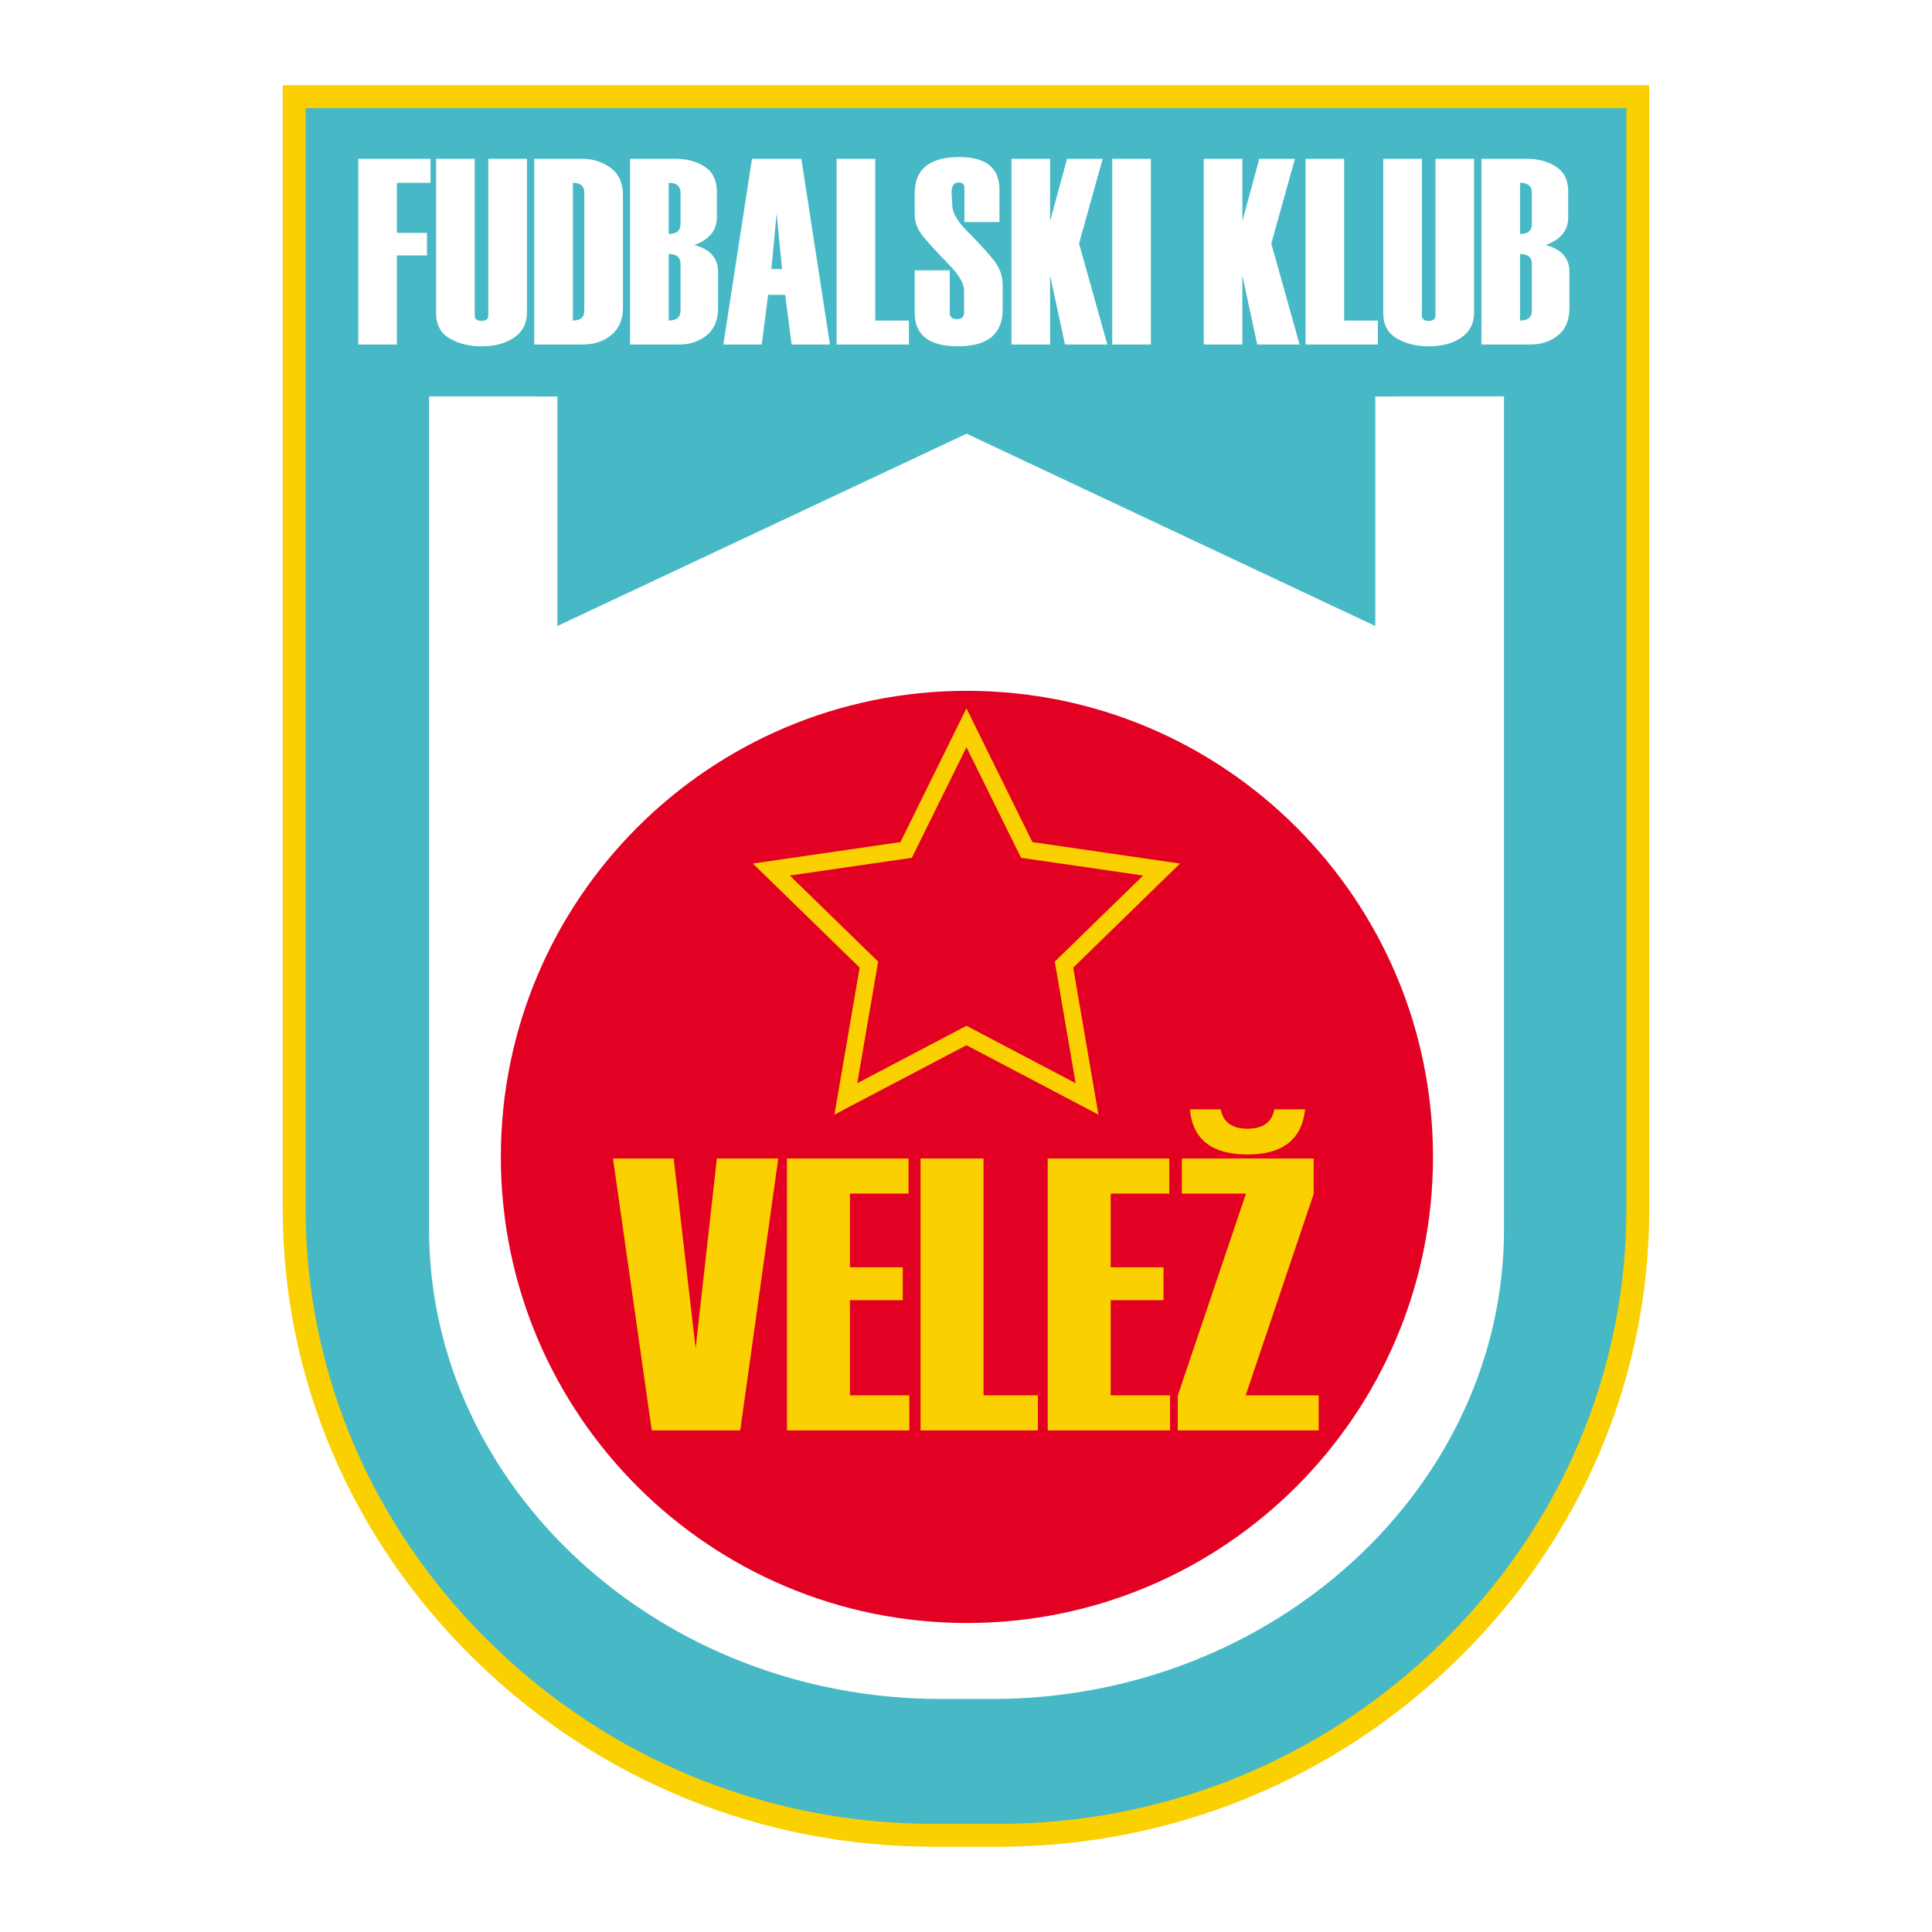 <?xml version="1.0" encoding="utf-8"?>
<!-- Generator: Adobe Illustrator 12.0.0, SVG Export Plug-In . SVG Version: 6.00 Build 51448)  -->
<!DOCTYPE svg PUBLIC "-//W3C//DTD SVG 1.1//EN" "http://www.w3.org/Graphics/SVG/1.1/DTD/svg11.dtd">
<svg  version="1.1" id="Calque_1" xmlns:x="http://ns.adobe.com/Extensibility/1.0/" xmlns:i="http://ns.adobe.com/AdobeIllustrator/10.0/" xmlns:graph="http://ns.adobe.com/Graphs/1.0/"
	 xmlns="http://www.w3.org/2000/svg" xmlns:xlink="http://www.w3.org/1999/xlink" xmlns:a="http://ns.adobe.com/AdobeSVGViewerExtensions/3.0/"
	 width="192.756" height="192.755" viewBox="0 0 192.756 192.755"
	 style="overflow:visible;enable-background:new 0 0 192.756 192.755;" xml:space="preserve">
<g>
	<polygon style="fill-rule:evenodd;clip-rule:evenodd;fill:#FFFFFF;" points="0,0 192.756,0 192.756,192.755 0,192.755 0,0 	"/>
	<path style="fill:#47B9C6;" d="M29.348,9.646h134.06v110.93c0,34.265-28.697,62.534-63.818,62.534h-6.424
		c-35.121,0-63.817-28.27-63.817-62.534V9.646L29.348,9.646z"/>
	<path style="fill:#FAD000;" d="M163.407,8.504H28.206v112.072c0,16.897,6.776,32.854,19.08,44.931
		c12.316,12.088,28.608,18.744,45.879,18.744h6.424c17.271,0,33.564-6.656,45.88-18.744c12.305-12.076,19.08-28.033,19.08-44.931
		V8.504H163.407L163.407,8.504z M162.265,10.788c0,2.238,0,109.788,0,109.788c0,16.279-6.533,31.657-18.396,43.302
		c-11.887,11.665-27.61,18.09-44.28,18.09h-6.424c-16.667,0-32.393-6.425-44.279-18.09c-11.863-11.645-18.396-27.022-18.396-43.302
		c0,0,0-107.55,0-109.788C32.716,10.788,160.039,10.788,162.265,10.788L162.265,10.788z"/>
	<path style="fill:#FFFFFF;" d="M42.809,39.547l12.801,0.011v22.9L96.44,43.27l40.774,19.188v-22.9l12.841-0.011v83.11
		c0,25.672-22.957,46.85-51.054,46.85h-5.14c-28.096,0-51.053-21.178-51.053-46.85V39.547L42.809,39.547z"/>
	<path style="fill:#E20123;" d="M142.97,115.425c0,25.684-20.818,46.502-46.501,46.502c-25.682,0-46.5-20.818-46.5-46.502
		c0-25.682,20.819-46.501,46.5-46.501C122.151,68.924,142.97,89.743,142.97,115.425L142.97,115.425z"/>
	<polygon style="fill:#E20123;" points="96.422,72.61 102.437,84.799 115.889,86.753 106.156,96.241 108.452,109.638 
		96.422,103.313 84.39,109.638 86.688,96.241 76.956,86.753 90.406,84.799 96.422,72.61 	"/>
	<path style="fill:#FAD000;" d="M95.654,72.231c0,0-5.444,11.03-5.816,11.785c-0.834,0.12-14.724,2.14-14.724,2.14
		s10.051,9.796,10.654,10.384c-0.143,0.83-2.516,14.664-2.516,14.664s12.424-6.531,13.17-6.924
		c0.745,0.393,13.167,6.924,13.167,6.924s-2.372-13.834-2.514-14.664c0.602-0.587,10.654-10.384,10.654-10.384
		s-13.892-2.02-14.725-2.14c-0.372-0.755-6.583-13.341-6.583-13.341L95.654,72.231L95.654,72.231z M90.53,85.646l0.446-0.065
		c0,0,4.277-8.667,5.447-11.036c1.168,2.369,5.446,11.036,5.446,11.036s9.566,1.391,12.18,1.77
		c-1.892,1.844-8.812,8.591-8.812,8.591s1.633,9.527,2.079,12.129c-2.338-1.229-10.892-5.727-10.892-5.727
		s-8.557,4.498-10.895,5.727c0.447-2.602,2.082-12.129,2.082-12.129s-6.921-6.747-8.814-8.591
		C81.41,86.972,90.53,85.646,90.53,85.646L90.53,85.646z"/>
	<polygon style="fill:#FFFFFF;" points="42.955,18.24 39.599,18.24 39.599,23.237 42.601,23.237 42.601,25.486 39.599,25.486 
		39.599,34.373 35.745,34.373 35.745,15.849 42.955,15.849 42.955,18.24 	"/>
	<path style="fill:#FFFFFF;" d="M43.51,15.849h3.854v15.61c0,0.372,0.229,0.558,0.685,0.558c0.448,0,0.671-0.186,0.671-0.558v-15.61
		h3.854v15.342c0,1.069-0.423,1.896-1.27,2.482c-0.847,0.586-1.933,0.879-3.257,0.879c-1.225,0-2.288-0.263-3.188-0.788
		c-0.9-0.525-1.351-1.375-1.351-2.546V15.849L43.51,15.849z"/>
	<path style="fill:#FFFFFF;" d="M53.302,34.373V15.849h4.818c1.049,0,1.984,0.299,2.803,0.897c0.82,0.599,1.23,1.519,1.23,2.758
		v11.213c0,1.154-0.383,2.053-1.149,2.694c-0.766,0.641-1.719,0.961-2.858,0.961H53.302L53.302,34.373z M58.298,31.001V19.208
		c0-0.645-0.38-0.967-1.142-0.967v13.742C57.918,31.982,58.298,31.655,58.298,31.001L58.298,31.001z"/>
	<path style="fill:#FFFFFF;" d="M62.861,34.373V15.849h4.589c1.096,0,2.048,0.26,2.856,0.781s1.212,1.353,1.212,2.497v2.569
		c0,1.299-0.75,2.216-2.247,2.75c1.579,0.414,2.37,1.306,2.37,2.676v3.593c0,1.224-0.382,2.139-1.145,2.747
		c-0.762,0.608-1.671,0.911-2.727,0.911H62.861L62.861,34.373z M67.894,22.362v-3.153c0-0.646-0.392-0.969-1.178-0.969v5.104
		C67.502,23.344,67.894,23.017,67.894,22.362L67.894,22.362z M67.894,31v-4.688c0-0.646-0.392-0.968-1.178-0.968v6.639
		C67.502,31.982,67.894,31.655,67.894,31L67.894,31z"/>
	<path style="fill:#FFFFFF;" d="M82.806,34.373h-3.829l-0.638-4.961h-1.703l-0.638,4.961h-3.829l2.856-18.523h4.925L82.806,34.373
		L82.806,34.373z M78.025,26.842L77.482,21.3l-0.519,5.542H78.025L78.025,26.842z"/>
	<polygon style="fill:#FFFFFF;" points="90.68,34.373 83.47,34.373 83.47,15.849 87.325,15.849 87.325,31.982 90.68,31.982 
		90.68,34.373 	"/>
	<path style="fill:#FFFFFF;" d="M91.26,26.971h3.497v4.236c0,0.421,0.242,0.631,0.726,0.631c0.468,0,0.702-0.208,0.702-0.625v-2.198
		c0-0.673-0.424-1.461-1.271-2.367c-1.638-1.682-2.657-2.811-3.056-3.388c-0.399-0.578-0.598-1.211-0.598-1.901v-2.082
		c0-2.405,1.487-3.608,4.462-3.608c2.663,0,3.997,1.094,3.997,3.28v3.203H96.22v-3.395c0-0.369-0.198-0.553-0.592-0.553
		c-0.462,0-0.693,0.354-0.693,1.061l0.074,1.203c0,0.69,0.433,1.493,1.301,2.405c1.61,1.63,2.634,2.768,3.074,3.415
		c0.436,0.646,0.655,1.379,0.655,2.197v2.367c0,2.467-1.49,3.699-4.47,3.699c-2.873,0-4.31-1.12-4.31-3.358V26.971L91.26,26.971z"/>
	<polygon style="fill:#FFFFFF;" points="110.48,34.373 106.255,34.373 104.77,27.489 104.77,34.373 100.914,34.373 100.914,15.849 
		104.77,15.849 104.77,22.057 106.459,15.849 110.016,15.849 107.656,24.297 110.48,34.373 	"/>
	<polygon style="fill:#FFFFFF;" points="114.822,34.373 110.966,34.373 110.966,15.849 114.822,15.849 114.822,34.373 	"/>
	<polygon style="fill:#FFFFFF;" points="129.661,34.373 125.435,34.373 123.951,27.489 123.951,34.373 120.097,34.373 
		120.097,15.849 123.951,15.849 123.951,22.057 125.639,15.849 129.197,15.849 126.836,24.297 129.661,34.373 	"/>
	<polygon style="fill:#FFFFFF;" points="137.464,34.373 130.256,34.373 130.256,15.849 134.11,15.849 134.11,31.982 137.464,31.982 
		137.464,34.373 	"/>
	<path style="fill:#FFFFFF;" d="M138.009,15.849h3.854v15.61c0,0.372,0.228,0.558,0.685,0.558c0.447,0,0.671-0.186,0.671-0.558
		v-15.61h3.854v15.342c0,1.069-0.423,1.896-1.269,2.482c-0.849,0.586-1.933,0.879-3.257,0.879c-1.226,0-2.288-0.263-3.188-0.788
		s-1.351-1.375-1.351-2.546V15.849L138.009,15.849z"/>
	<path style="fill:#FFFFFF;" d="M147.801,34.373V15.849h4.588c1.097,0,2.05,0.26,2.856,0.781c0.81,0.521,1.214,1.353,1.214,2.497
		v2.569c0,1.299-0.75,2.216-2.249,2.75c1.581,0.414,2.371,1.306,2.371,2.676v3.593c0,1.224-0.383,2.139-1.145,2.747
		c-0.764,0.608-1.673,0.911-2.727,0.911H147.801L147.801,34.373z M152.833,22.362v-3.153c0-0.646-0.394-0.969-1.178-0.969v5.104
		C152.439,23.344,152.833,23.017,152.833,22.362L152.833,22.362z M152.833,31v-4.688c0-0.646-0.394-0.968-1.178-0.968v6.639
		C152.439,31.982,152.833,31.655,152.833,31L152.833,31z"/>
	<polygon style="fill:#FAD000;" points="77.647,115.587 73.853,142.712 65.026,142.712 61.158,115.587 67.213,115.587 
		69.402,134.54 71.521,115.587 77.647,115.587 	"/>
	<polygon style="fill:#FAD000;" points="90.723,142.712 78.516,142.712 78.516,115.587 90.644,115.587 90.644,119.085 
		84.798,119.085 84.798,126.437 90.069,126.437 90.069,129.72 84.798,129.72 84.798,139.214 90.723,139.214 90.723,142.712 	"/>
	<polygon style="fill:#FAD000;" points="103.551,142.712 91.844,142.712 91.844,115.587 98.126,115.587 98.126,139.214 
		103.551,139.214 103.551,142.712 	"/>
	<polygon style="fill:#FAD000;" points="116.738,142.712 104.531,142.712 104.531,115.587 116.659,115.587 116.659,119.085 
		110.813,119.085 110.813,126.437 116.085,126.437 116.085,129.72 110.813,129.72 110.813,139.214 116.738,139.214 116.738,142.712 
			"/>
	<polygon style="fill:#FAD000;" points="131.564,142.712 117.502,142.712 117.502,139.253 124.311,119.085 117.917,119.085 
		117.917,115.587 131.064,115.587 131.064,119.122 124.281,139.214 131.564,139.214 131.564,142.712 	"/>
	<path style="fill:#FAD000;" d="M130.21,110.685c-0.319,2.998-2.233,4.496-5.746,4.496c-3.554,0-5.469-1.498-5.746-4.496h3.068
		c0.256,1.285,1.146,1.928,2.678,1.928c1.542,0,2.435-0.643,2.676-1.928H130.21L130.21,110.685z"/>
</g>
</svg>
